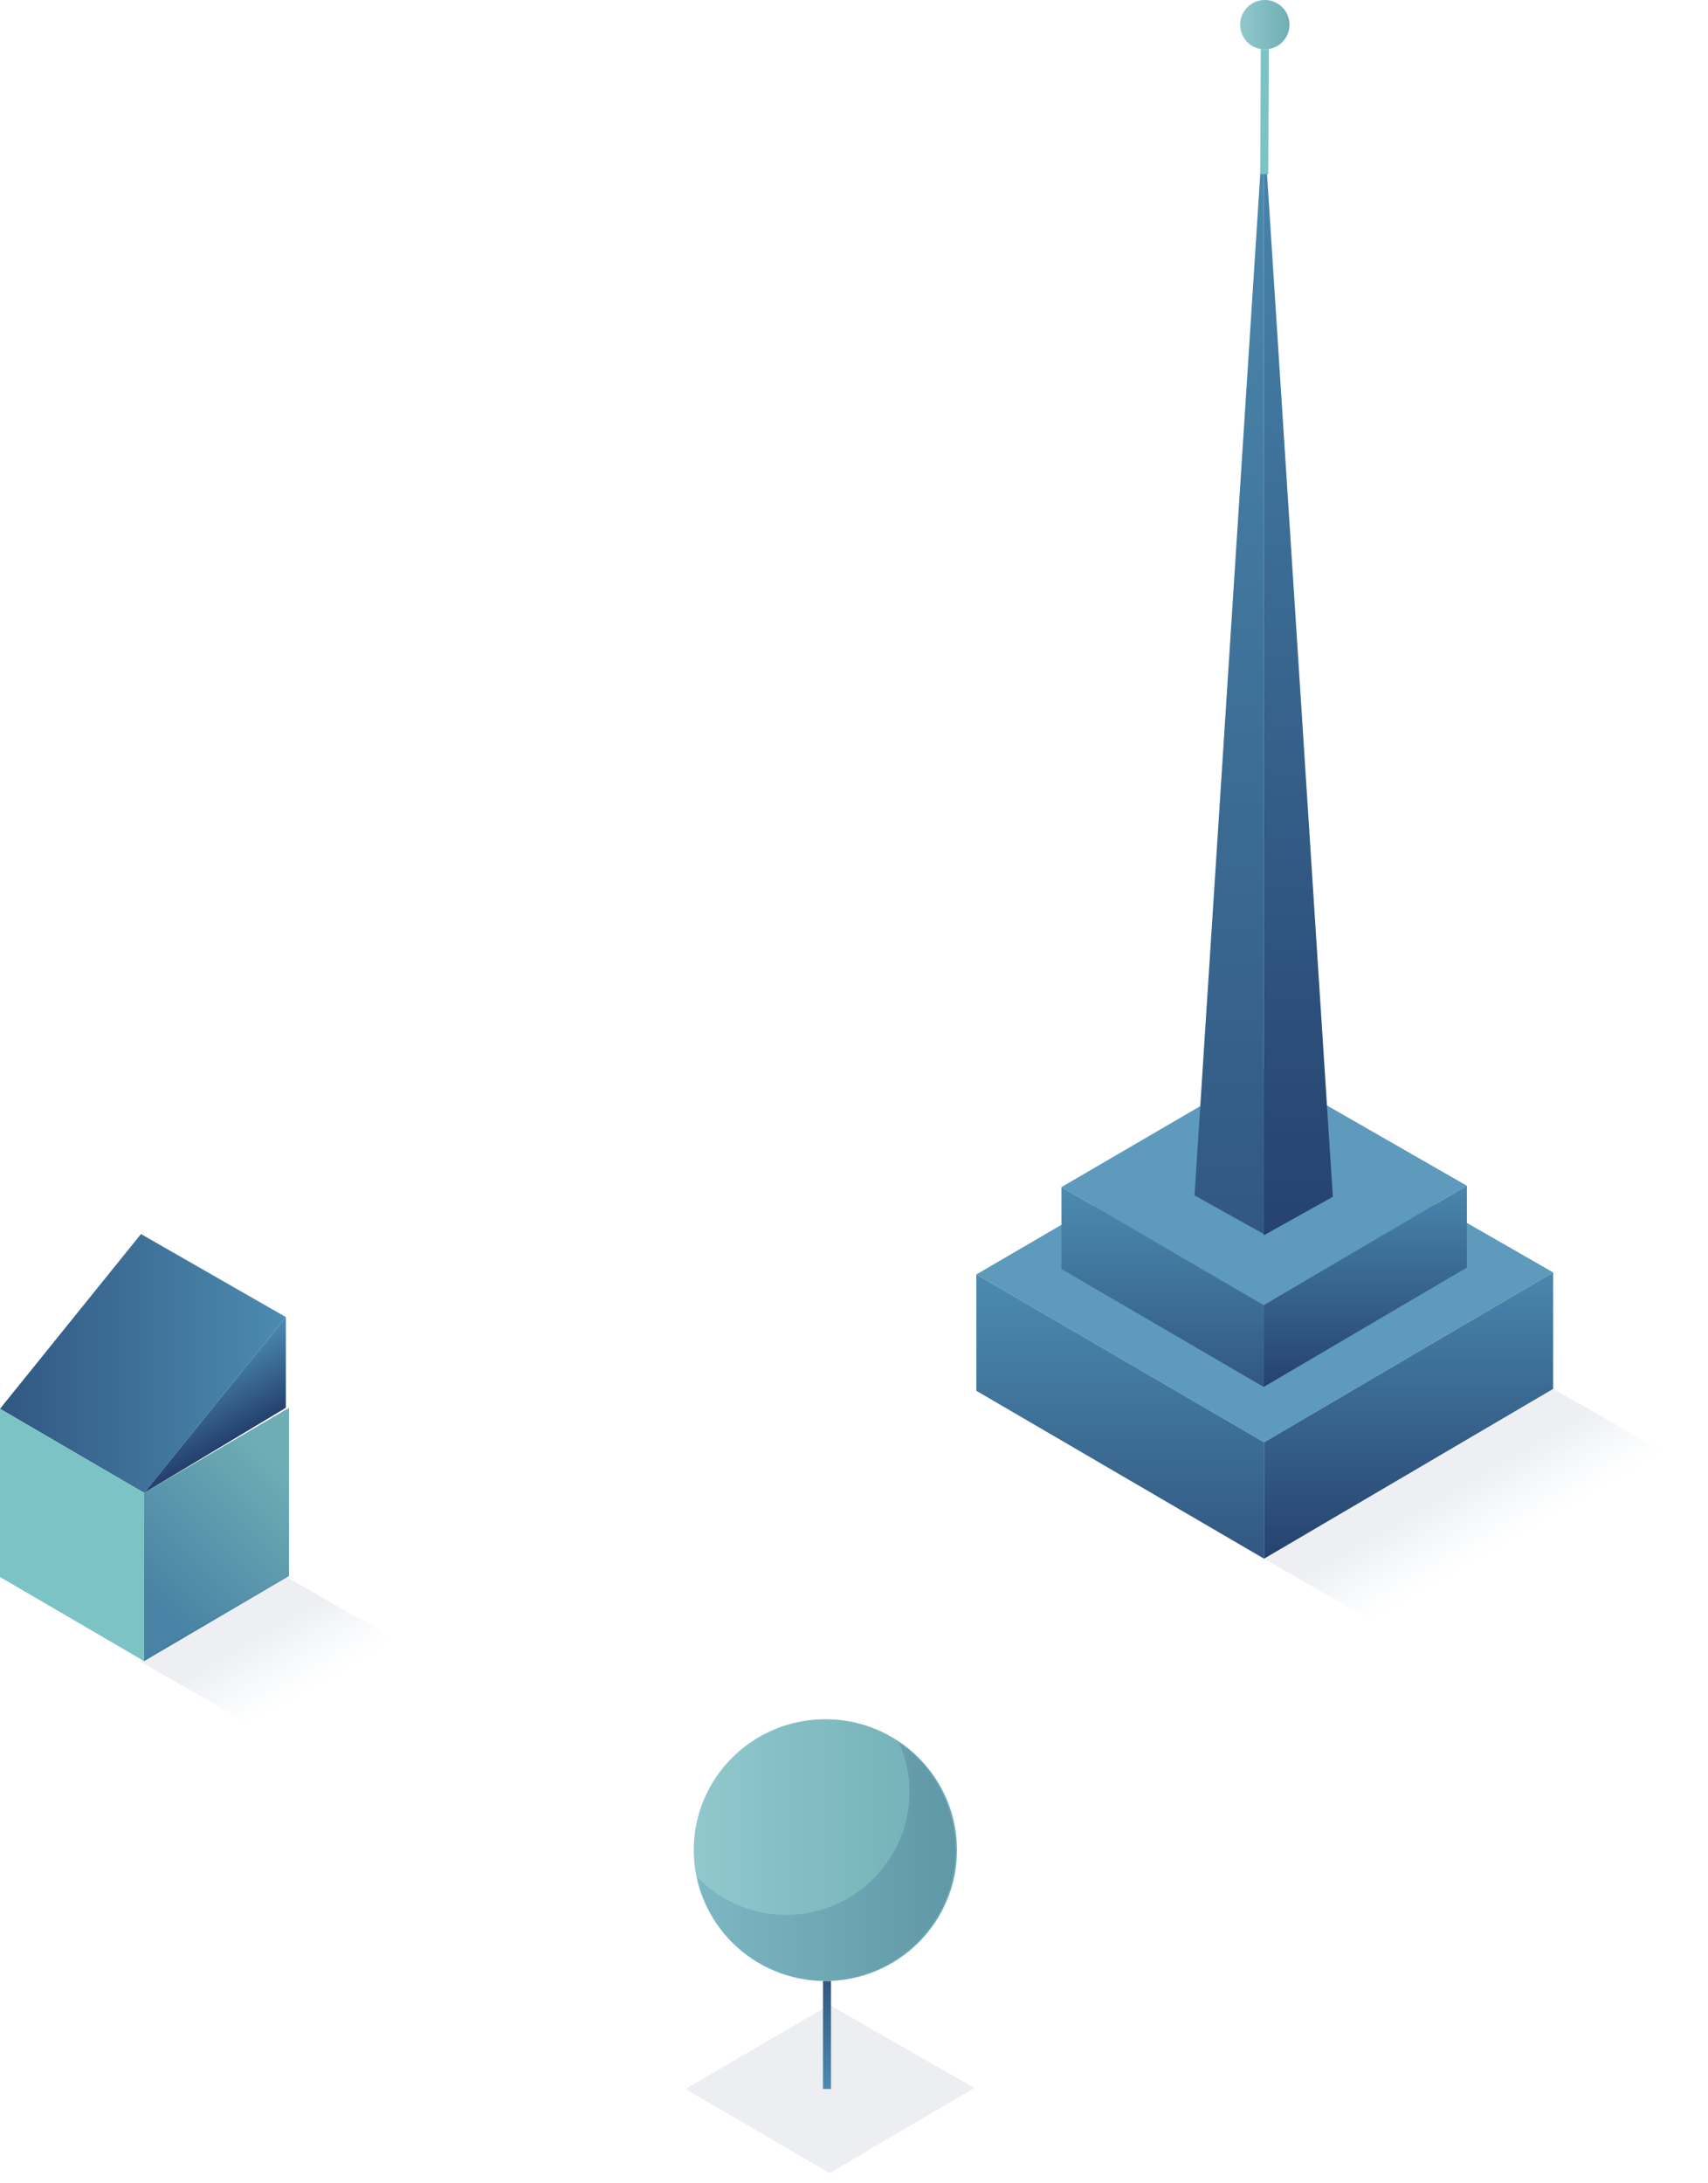<?xml version="1.0" encoding="UTF-8"?>
<svg width="162px" height="207px" viewBox="0 0 162 207" version="1.1" xmlns="http://www.w3.org/2000/svg" xmlns:xlink="http://www.w3.org/1999/xlink">
    <title>Group 18</title>
    <defs>
        <linearGradient x1="0%" y1="50%" x2="99.969%" y2="50%" id="linearGradient-1">
            <stop stop-color="#91C8CE" offset="0%"></stop>
            <stop stop-color="#6FAFB5" offset="99%"></stop>
        </linearGradient>
        <linearGradient x1="-3.53546694e-13%" y1="49.716%" x2="99.981%" y2="49.716%" id="linearGradient-2">
            <stop stop-color="#32769C" offset="1%"></stop>
            <stop stop-color="#223669" offset="100%"></stop>
        </linearGradient>
        <linearGradient x1="50%" y1="100%" x2="50%" y2="0%" id="linearGradient-3">
            <stop stop-color="#4C8BB0" offset="0%"></stop>
            <stop stop-color="#315882" offset="99%"></stop>
        </linearGradient>
        <linearGradient x1="0%" y1="49.984%" x2="100%" y2="49.984%" id="linearGradient-4">
            <stop stop-color="#315882" offset="1%"></stop>
            <stop stop-color="#4C8BB0" offset="100%"></stop>
        </linearGradient>
        <linearGradient x1="27.498%" y1="89.302%" x2="72.502%" y2="10.698%" id="linearGradient-5">
            <stop stop-color="#4882A5" offset="0%"></stop>
            <stop stop-color="#6DADB4" offset="99%"></stop>
        </linearGradient>
        <linearGradient x1="59.324%" y1="70.037%" x2="40.676%" y2="29.963%" id="linearGradient-6">
            <stop stop-color="#25426E" offset="0%"></stop>
            <stop stop-color="#4986AD" offset="99%"></stop>
        </linearGradient>
        <linearGradient x1="62.524%" y1="62.484%" x2="37.476%" y2="37.453%" id="linearGradient-7">
            <stop stop-color="#3881A8" stop-opacity="0" offset="0%"></stop>
            <stop stop-color="#2E4772" offset="100%"></stop>
        </linearGradient>
        <linearGradient x1="58.244%" y1="58.342%" x2="41.534%" y2="41.551%" id="linearGradient-8">
            <stop stop-color="#3881A8" stop-opacity="0" offset="0%"></stop>
            <stop stop-color="#2E4772" offset="100%"></stop>
        </linearGradient>
        <linearGradient x1="49.98%" y1="100%" x2="49.98%" y2="0%" id="linearGradient-9">
            <stop stop-color="#315882" offset="1%"></stop>
            <stop stop-color="#4C8BB0" offset="100%"></stop>
        </linearGradient>
        <linearGradient x1="50.02%" y1="100%" x2="50.02%" y2="0%" id="linearGradient-10">
            <stop stop-color="#25426E" offset="0%"></stop>
            <stop stop-color="#4986AD" offset="99%"></stop>
        </linearGradient>
        <linearGradient x1="50%" y1="100%" x2="50%" y2="0%" id="linearGradient-11">
            <stop stop-color="#315882" offset="1%"></stop>
            <stop stop-color="#4C8BB0" offset="100%"></stop>
        </linearGradient>
        <linearGradient x1="50.014%" y1="100%" x2="50.014%" y2="0%" id="linearGradient-12">
            <stop stop-color="#25426E" offset="0%"></stop>
            <stop stop-color="#4986AD" offset="99%"></stop>
        </linearGradient>
        <linearGradient x1="50%" y1="100%" x2="50%" y2="0%" id="linearGradient-13">
            <stop stop-color="#315882" offset="1%"></stop>
            <stop stop-color="#4C8BB0" offset="100%"></stop>
        </linearGradient>
        <linearGradient x1="50%" y1="100%" x2="50%" y2="0%" id="linearGradient-14">
            <stop stop-color="#25426E" offset="0%"></stop>
            <stop stop-color="#4986AD" offset="99%"></stop>
        </linearGradient>
        <linearGradient x1="1.85157716e-12%" y1="50%" x2="99.837%" y2="50%" id="linearGradient-15">
            <stop stop-color="#91C8CE" offset="0%"></stop>
            <stop stop-color="#6FAFB5" offset="99%"></stop>
        </linearGradient>
    </defs>
    <g id="Platform-/-Overview" stroke="none" stroke-width="1" fill="none" fill-rule="evenodd">
        <g id="Platform-Overview" transform="translate(-80, -2470)">
            <g id="Group-18" transform="translate(80, 2470)">
                <g id="Group-38" transform="translate(65, 163)">
                    <ellipse id="Oval" fill="url(#linearGradient-1)" fill-rule="nonzero" cx="13.286" cy="12.412" rx="12.486" ry="12.412"></ellipse>
                    <path d="M20.25,2.188 C20.926,3.678 21.275,5.295 21.272,6.93 C21.24,11.696 18.32,15.966 13.889,17.727 C9.459,19.487 4.402,18.386 1.106,14.943 C2.249,20.397 6.895,24.417 12.459,24.767 C18.023,25.117 23.135,21.71 24.953,16.442 C26.771,11.174 24.847,5.341 20.25,2.188 L20.25,2.188 Z" id="Path" fill="url(#linearGradient-2)" fill-rule="nonzero" opacity="0.2"></path>
                    <polygon id="Path" fill="#24416D" opacity="0.087" points="13.675 43.029 3.17967874e-13 35.055 13.675 27.08 27.412 34.963"></polygon>
                    <polygon id="Path" fill="url(#linearGradient-3)" fill-rule="nonzero" points="13.82 24.823 13.82 35.055 13.058 35.055 13.058 24.823"></polygon>
                </g>
                <g id="Group-45" transform="translate(0, 117)">
                    <polygon id="Path" fill="url(#linearGradient-4)" points="13.668 24.541 1.11910481e-13 16.567 13.37 4.26325641e-13 27.114 7.875"></polygon>
                    <polygon id="Path" fill="#7CC3C5" points="5.42677014e-13 16.567 5.42677014e-13 32.516 13.668 40.49 13.668 24.541"></polygon>
                    <polygon id="Path" fill="url(#linearGradient-5)" points="27.412 16.475 13.668 24.541 13.668 40.49 27.412 32.424"></polygon>
                    <polygon id="Path" fill="url(#linearGradient-6)" points="27.114 7.875 27.114 16.475 13.668 24.541"></polygon>
                    <polygon id="Path" fill="url(#linearGradient-7)" opacity="0.087" points="41.019 40.445 27.145 48.496 13.279 40.506 27.099 32.485"></polygon>
                </g>
                <polygon id="Path" fill="url(#linearGradient-8)" opacity="0.087" points="161.09 139.525 133.457 155.565 119.919 147.797 147.315 131.68"></polygon>
                <polygon id="Path" fill="#5E9ABC" points="119.896 136.75 92.606 120.831 119.896 104.912 147.315 120.64"></polygon>
                <polygon id="Path" fill="#5E9ABC" points="119.858 123.743 100.675 112.551 119.858 101.367 139.131 112.422"></polygon>
                <polygon id="Path" fill="url(#linearGradient-9)" points="100.675 112.551 100.675 120.313 119.858 131.497 119.858 123.743"></polygon>
                <polygon id="Path" fill="url(#linearGradient-10)" points="139.131 112.422 139.131 120.175 119.858 131.497 119.858 123.743"></polygon>
                <polygon id="Path" fill="url(#linearGradient-11)" points="92.606 120.831 92.606 131.863 119.896 147.781 119.896 136.75"></polygon>
                <polygon id="Path" fill="url(#linearGradient-12)" points="147.315 120.64 147.315 131.68 119.896 147.781 119.896 136.75"></polygon>
                <polygon id="Path" fill="url(#linearGradient-13)" points="119.858 116.996 119.858 11.451 113.298 113.337"></polygon>
                <polygon id="Path" fill="url(#linearGradient-14)" points="119.858 117.126 119.858 11.581 126.417 113.466"></polygon>
                <ellipse id="Oval" fill="url(#linearGradient-15)" fill-rule="nonzero" cx="119.964" cy="2.341" rx="2.342" ry="2.341"></ellipse>
                <line x1="119.911" y1="16.506" x2="119.964" y2="4.681" id="Path" stroke="#7CC3C5" stroke-width="0.763"></line>
            </g>
        </g>
    </g>
</svg>